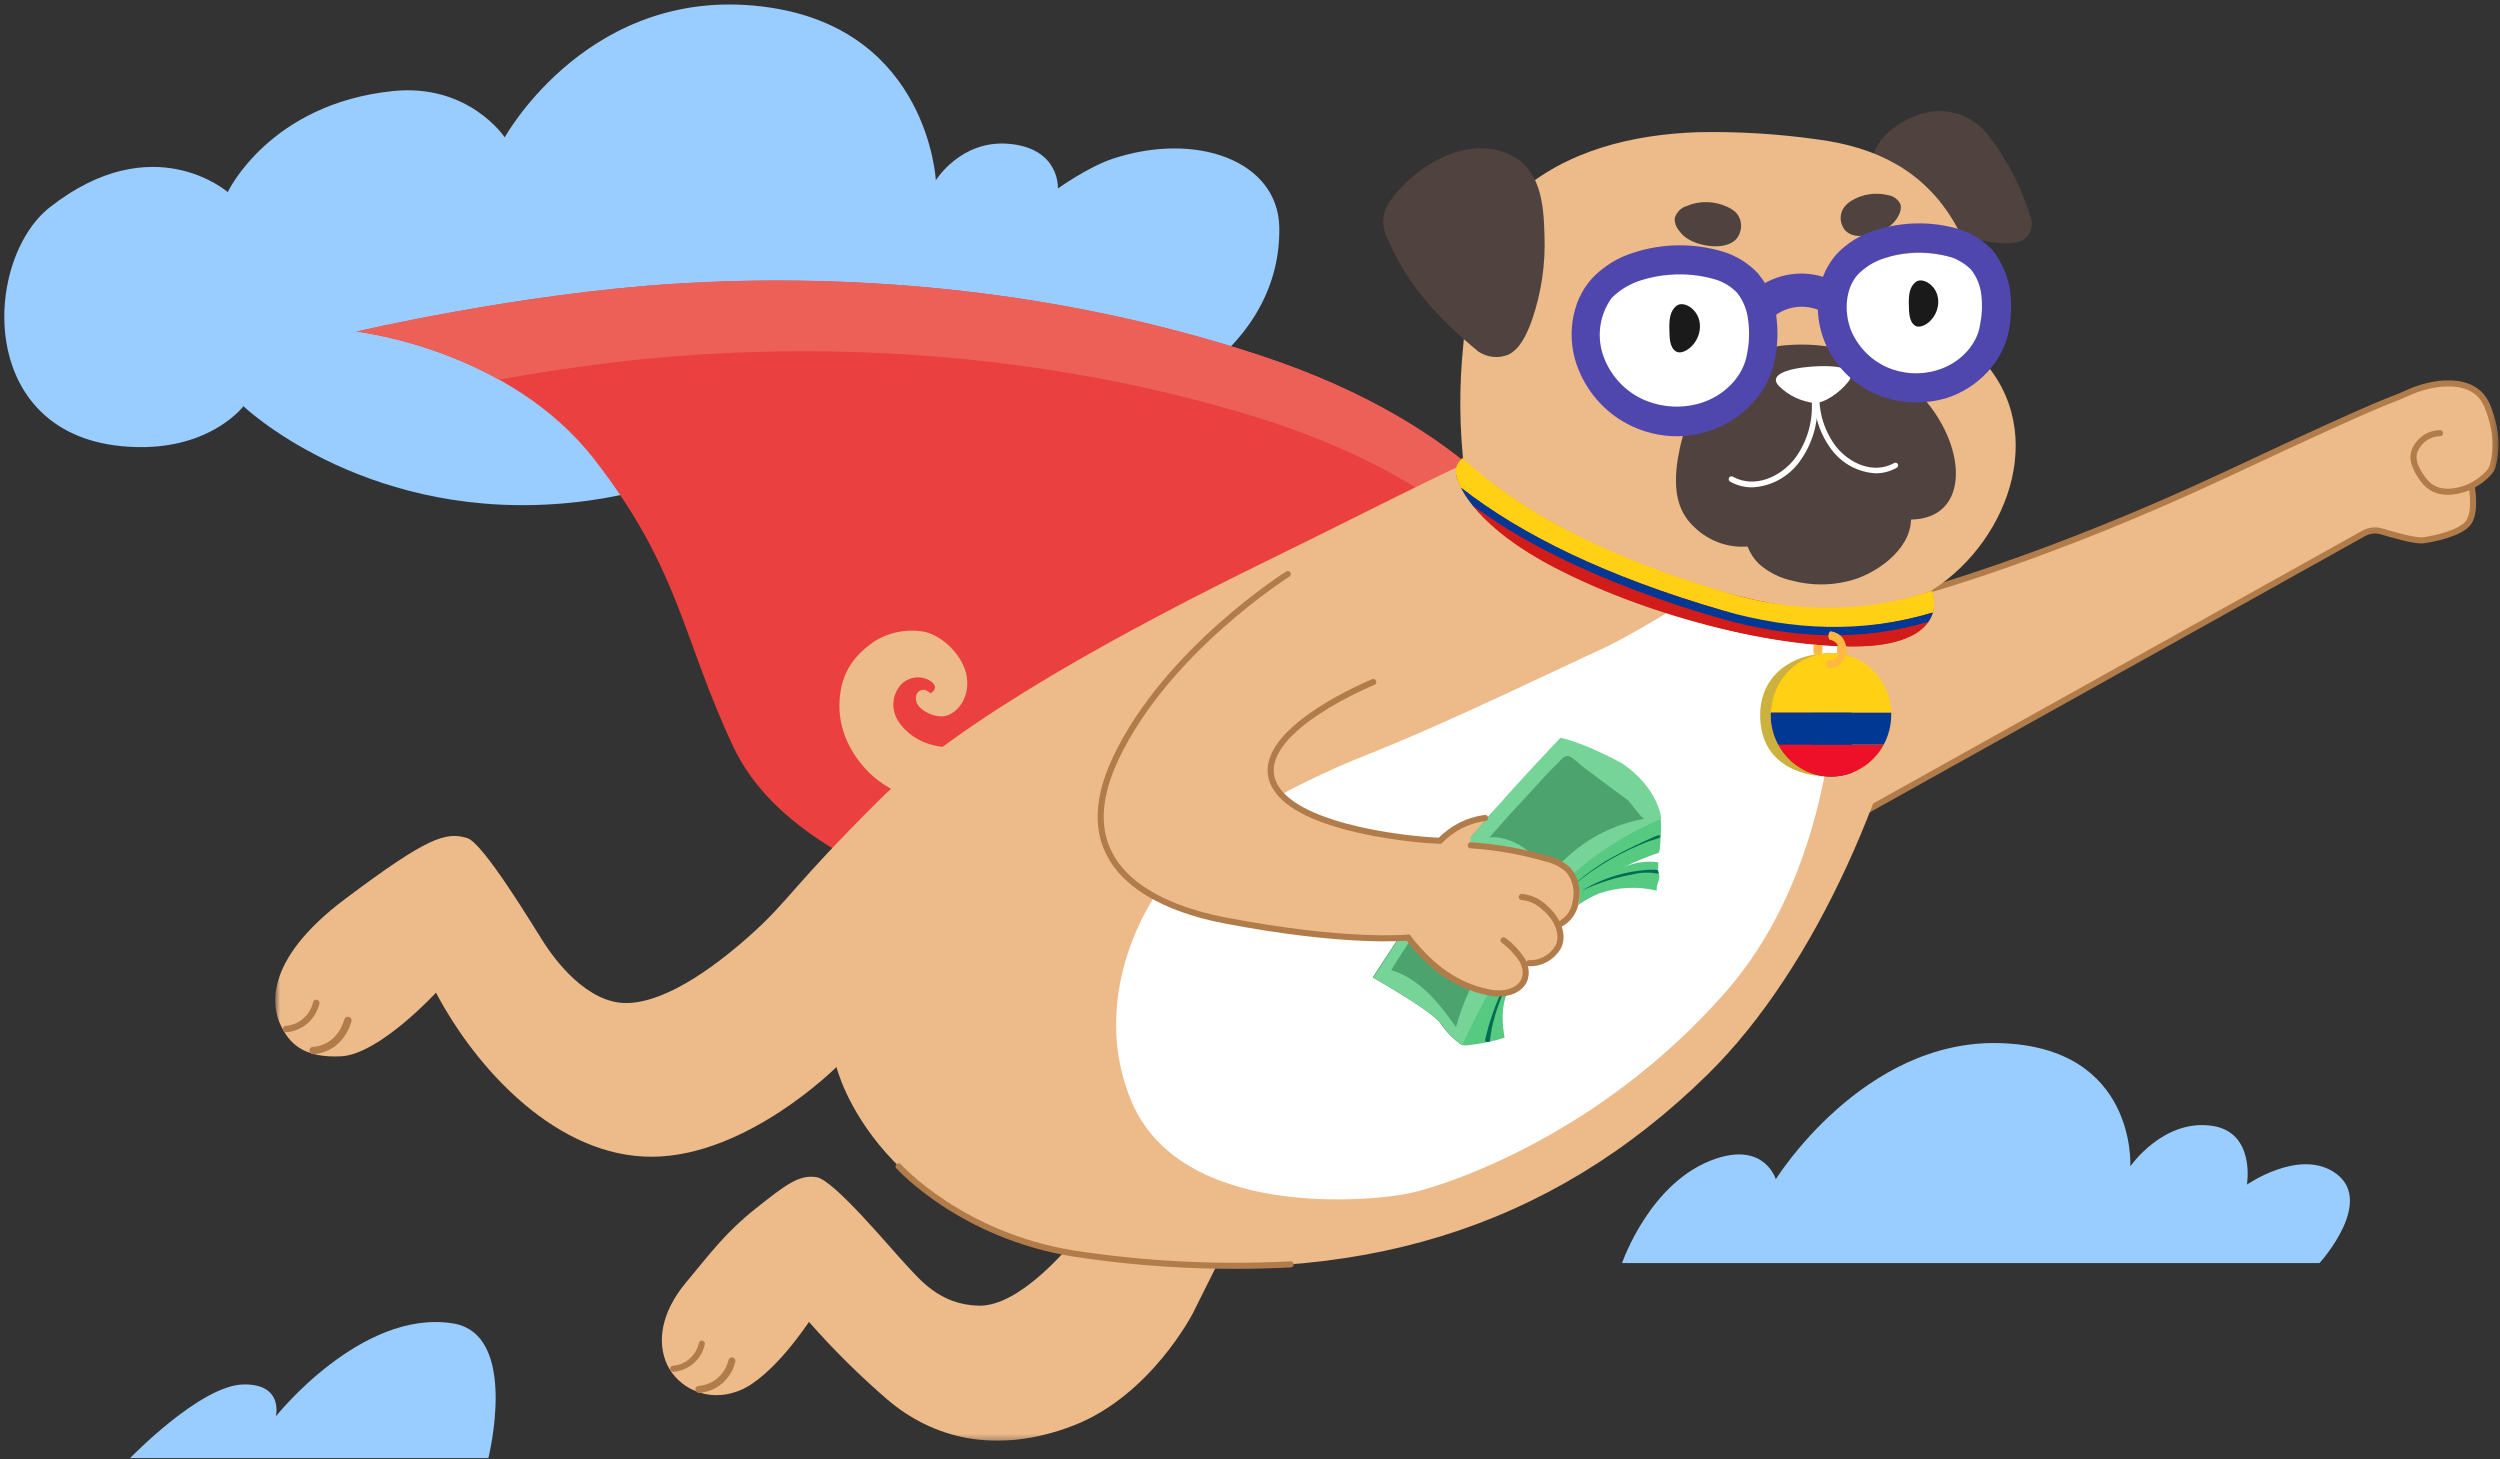 <svg width="442" height="258" viewBox="0 0 442 258" fill="none" xmlns="http://www.w3.org/2000/svg">
<rect x="0" y="0" width="442" height="258" fill="#333333" stroke="none"/>
<path fill-rule="evenodd" clip-rule="evenodd" d="M25.69 79.043C-4.465 79.568 -3.466 46.289 8.809 36.647C27.037 22.345 40.265 33.964 40.265 33.964C40.265 33.964 47.604 18.329 69.517 16.096C82.914 14.733 89.234 24.284 89.234 24.284C89.234 24.284 104.507 -3.439 136.24 1.352C164.172 5.584 165.452 31.88 165.452 31.88C165.452 31.88 169.896 24.646 178.436 25.434C187.459 26.257 187.038 33.324 187.038 33.324C187.038 33.324 192.392 29.484 196.829 28.033C211.556 23.212 225.939 28.432 226.177 40.152C226.584 60.306 206.275 76.083 173.737 77.863C153.161 78.996 146.203 66.992 146.203 66.992C146.203 66.992 131.542 86.954 97.777 89.139C63.515 91.352 43.038 71.82 43.038 71.82C43.038 71.82 37.823 78.773 25.69 79.043Z" fill="#99CDFF"/>
<path fill-rule="evenodd" clip-rule="evenodd" d="M22.998 257.795C22.998 257.795 35.429 244.912 43.039 244.773C50.179 244.634 48.779 250.403 48.779 250.403C48.779 250.403 63.854 231.432 80.033 233.97C91.872 235.824 86.343 257.792 86.343 257.792H22.998V257.795Z" fill="#99CDFF"/>
<path fill-rule="evenodd" clip-rule="evenodd" d="M286.781 223.312C286.781 223.312 291.731 208.734 303.404 204.839C312.046 201.957 313.962 208.49 313.962 208.49C313.962 208.49 329.347 183.707 353.587 184.424C377.826 185.141 376.642 206.203 376.642 206.203C376.642 206.203 382.402 197.849 390.988 199.027C398.853 200.106 397.255 209.444 397.255 209.444C397.255 209.444 406.082 203.29 412.382 207.066C420.482 211.91 410.089 223.312 410.089 223.312H286.781Z" fill="#99CDFF"/>
<mask id="mask0_296_5234" style="mask-type:luminance" maskUnits="userSpaceOnUse" x="48" y="17" width="394" height="238">
<path d="M441.764 17.528H48.656V254.717H441.764V17.528Z" fill="white"/>
</mask>
<g mask="url(#mask0_296_5234)">
<path d="M272.471 96.39C272.471 96.39 261.542 75.616 222.841 62.868C184.139 50.119 146.708 48.444 119.196 50.18C91.684 51.916 63.041 58.628 63.041 58.628C63.041 58.628 89.951 61.656 105.161 81.32C120.371 100.984 120.569 112.843 129.718 132.162C140.696 155.317 180.059 162.321 180.059 162.321L272.471 96.39Z" fill="#EB4040"/>
<path d="M439.961 72.375C438.896 68.43 435.686 67.428 431.957 67.773C426.233 68.298 415.543 74.083 406.232 78.343C401.898 80.363 386.817 86.822 371.891 93.22C356.708 99.729 340.978 104.818 324.898 108.421L322.291 109.006L325.586 145.776L419.441 93.453C419.441 93.453 426.154 95.534 428.394 95.534C430.634 95.534 436.113 93.879 436.894 91.636C437.304 90.428 437.384 89.129 437.122 87.881C437.003 86.649 436.728 86.135 437.883 85.377C438.843 84.666 439.703 83.824 440.437 82.873C441.132 81.821 441.45 80.556 441.347 79.29C441.036 76.956 440.576 74.645 439.961 72.375Z" fill="#EDBA89"/>
<path d="M338.859 104.879C338.859 104.879 361.699 98.822 393.79 83.783C425.881 68.745 421.299 71.509 425.623 69.492C429.947 67.472 437.468 66.231 439.738 71.742C442.008 77.254 441.081 81.019 440.668 82.501C440.254 83.986 437.332 85.901 436.009 86.328C434.685 86.751 430.818 88.063 428.409 84.775C426 81.483 426.543 79.869 427.638 78.455C428.085 77.879 428.654 77.413 429.302 77.088C429.951 76.766 430.659 76.594 431.38 76.587" stroke="#B27C4A" stroke-width="1.077" stroke-linecap="round" stroke-linejoin="round"/>
<path d="M327.807 144.545L417.889 94.309C418.862 93.768 420.003 93.639 421.069 93.957C423.269 94.624 427.08 95.693 428.391 95.53C430.277 95.287 435.183 94.258 436.474 92.34C437.764 90.421 437.046 86.284 437.046 86.284" stroke="#B27C4A" stroke-width="1.077" stroke-linecap="round" stroke-linejoin="round"/>
<path d="M222.021 73.728C247.359 81.53 260.991 92.956 267.426 99.973L272.469 96.37C272.469 96.37 261.54 75.596 222.839 62.847C184.137 50.099 146.706 48.424 119.194 50.16C91.682 51.895 63.039 58.608 63.039 58.608C71.86 59.928 80.386 62.807 88.238 67.117C97.3 65.493 107.802 63.927 118.149 63.081C145.63 60.817 183.088 61.748 222.021 73.728Z" fill="#ED6058"/>
<path d="M210.906 232.167C210.906 232.167 203.445 246.772 189.744 252.05C176.043 257.328 164.83 254.209 156.942 247.486C151.995 243.23 147.347 238.625 143.022 233.709C143.022 233.709 136.676 243.43 130.803 245.822C124.93 248.214 119.788 245.155 117.969 241.312C116.152 237.465 116.764 232.167 121.267 226.767C125.767 221.367 128.315 217.865 133.635 213.646C138.956 209.427 141.235 207.661 144.336 208.114C147.436 208.568 157.709 221.005 160.128 223.546C162.547 226.09 166.051 230.681 173.048 230.844C180.046 231.006 188.596 221.215 191.991 216.711C195.385 212.212 200.272 204.833 200.272 204.833L218.434 217.087L210.906 232.167Z" fill="#EDBA89"/>
<path d="M339.078 91.755C341.821 96.447 341.821 101.969 340.835 107.359C335.436 137.951 321.092 171.151 301.876 189.997C273.656 217.693 239.136 227.677 197.017 222.741C154.897 217.804 147.889 188.643 147.889 188.643C147.889 188.643 132.213 204.359 115.405 204.511C98.593 204.663 84.254 189.117 77.087 175.502C77.087 175.502 67.038 186.414 60.305 186.755C53.572 187.097 51.057 184.414 49.526 181.041C48.351 178.466 46.051 170.14 61.056 158.904C75.634 147.972 78.824 147.015 82.616 148.175C85.438 149.035 94.233 163.661 96.099 166.577C97.965 169.494 103.778 177.559 111.014 177.336C118.25 177.116 127.253 170.272 133.391 164.669C139.532 159.066 140.408 156.414 155.324 141.564C169.737 127.222 199.2 111.283 224.419 98.948C249.638 86.612 261.93 79.771 269.824 77.924C277.722 76.076 296.85 67.709 312.811 74.723C328.772 81.737 334.823 84.575 339.078 91.761V91.755Z" fill="#EDBA89"/>
<path d="M339.343 20.224C335.048 21.747 331.062 24.815 330.923 29.237C330.714 34.062 335.512 36.627 339.707 38.836C343.525 40.798 347.625 42.131 351.85 42.784C353.981 43.095 356.399 43.298 357.862 42.3C358.388 41.904 358.792 41.36 359.017 40.73C359.242 40.101 359.281 39.418 359.126 38.768C357.528 33.399 354.967 28.381 351.575 23.969C350.169 22.125 348.237 20.772 346.047 20.102C343.85 19.429 341.51 19.473 339.343 20.224Z" fill="#50423E"/>
<path d="M351.261 64.512C350.49 55.82 350.027 47 345.517 39.33C340.078 30.073 331.607 26.016 321.433 24.663C314.392 23.662 307.288 23.229 300.181 23.371C288.73 23.763 276.855 26.571 268.091 34.475C260.361 41.478 259.581 51.019 258.724 60.868C257.943 68.325 258.006 75.853 258.912 83.296C260.709 85.536 268.319 94.086 285.021 100.819C304.417 108.631 326.803 109.439 333.143 107.653C335.905 106.875 337.93 106.168 339.333 105.633C353.461 98.406 362.633 78.35 351.261 64.512Z" fill="#EDBA89"/>
<path d="M324.668 110.6C324.668 110.6 327.411 149.965 305.045 175.441C282.678 200.918 255.504 209.61 249.204 210.97C242.908 212.333 208.487 215.886 199.848 194.266C194.124 179.955 199.206 165.863 204.616 157.726C211.081 148.016 227.774 138.942 242.047 133.288C256.321 127.635 277.404 117.343 282.704 114.978C288.005 112.616 298.675 105.965 298.675 105.965L324.668 110.6Z" fill="white"/>
<path d="M298.635 42.368C297.868 41.948 297.213 41.343 296.73 40.602C296.28 40.033 296.051 39.313 296.088 38.582C296.233 38.078 296.501 37.618 296.862 37.242C297.223 36.867 297.669 36.589 298.162 36.434C299.294 35.953 300.508 35.713 301.736 35.73C302.96 35.747 304.171 36.021 305.289 36.535C305.845 36.772 306.358 37.09 306.821 37.482C307.278 37.939 307.595 38.518 307.741 39.154C307.883 39.79 307.847 40.453 307.632 41.065C306.583 44.526 301.034 43.772 298.635 42.368Z" fill="#50423E"/>
<path d="M334.192 39.915C334.821 39.418 335.331 38.782 335.691 38.058C336.012 37.496 336.131 36.843 336.035 36.2C335.837 35.754 335.532 35.365 335.152 35.07C334.768 34.776 334.318 34.583 333.845 34.512C331.612 33.947 329.253 34.309 327.281 35.52C326.817 35.801 326.41 36.166 326.076 36.599C325.709 37.087 325.487 37.669 325.438 38.281C325.385 38.893 325.51 39.506 325.792 40.05C327.165 42.994 332.161 41.478 334.192 39.915Z" fill="#50423E"/>
<path d="M314.522 61.163C303.762 63.483 298.372 70.781 296.655 81.026C295.609 87.387 297.029 90.909 299.616 93.25C300.86 94.448 302.332 95.365 303.94 95.943C305.548 96.525 307.262 96.755 308.963 96.62C309.403 97.76 310.075 98.795 310.938 99.648C312.642 101.174 314.707 102.219 316.93 102.676C320.077 103.502 323.369 103.546 326.535 102.798C331.224 101.79 337.759 97.428 337.868 91.856C354.874 91.616 343.373 57.759 314.522 61.163Z" fill="#50423E"/>
<path d="M245.562 35.858C249.43 30.056 258.394 23.949 266.291 27.048C272.422 29.501 272.915 35.929 273.064 41.614C273.263 46.709 272.508 51.797 270.844 56.602C269.974 59.024 268.75 61.768 266.609 62.729C265.759 63.064 264.839 63.189 263.932 63.091C263.026 62.993 262.152 62.675 261.388 62.164C254.43 56.439 248.557 50.234 245.053 41.593C244.653 40.673 244.487 39.661 244.58 38.66C244.666 37.652 245.003 36.687 245.562 35.858Z" fill="#50423E"/>
<path d="M334.33 113.669C324.192 115.979 298.864 111.994 277.434 101.658C262.747 94.593 258.68 87.789 257.545 84.359C257.37 83.757 257.367 83.117 257.542 82.518C257.717 81.916 258.061 81.381 258.531 80.979C259.368 82.423 261.344 84.139 270.631 90.175C284.736 98.755 300.294 104.547 316.493 107.254C329.215 109.192 341.526 104.469 341.526 104.469C341.526 104.469 344.468 111.398 334.33 113.669Z" fill="#D11C1A"/>
<path d="M322.942 115.546C328.815 115.465 332.388 120.279 332.468 126.295C332.547 132.311 329.775 137.247 323.898 137.318C318.025 137.389 311.296 134.824 311.196 126.61C311.107 119.261 317.066 115.627 322.942 115.546Z" fill="#CCB13E"/>
<path d="M327.213 116.121L327.481 136.611C329.529 135.819 331.286 134.402 332.52 132.551C333.751 130.7 334.396 128.508 334.37 126.271C334.34 124.035 333.638 121.859 332.358 120.043C331.077 118.226 329.281 116.859 327.213 116.121Z" fill="#FFD014"/>
<path d="M313.702 122.875C313.245 124.228 313.053 125.656 313.139 127.083C313.225 128.511 313.583 129.905 314.195 131.191C314.807 132.476 315.66 133.623 316.706 134.574C317.751 135.522 318.972 136.249 320.296 136.716L320.028 116.226C318.559 116.788 317.229 117.678 316.134 118.825C315.042 119.972 314.208 121.355 313.702 122.875Z" fill="#D11C1A"/>
<path d="M320.027 116.223L320.295 136.712C322.631 137.528 325.169 137.491 327.482 136.611L327.217 116.121C326.062 115.715 324.845 115.519 323.624 115.536C322.393 115.546 321.175 115.78 320.027 116.223Z" fill="#003894"/>
<path d="M320.739 113.953C320.659 114.237 320.613 114.531 320.6 114.832C320.603 115.137 320.636 115.441 320.699 115.739C320.997 115.739 321.923 115.566 322.247 115.546C322.188 115.32 322.161 115.086 322.168 114.849C322.168 114.599 322.208 114.352 322.287 114.112L320.739 113.953Z" fill="#FFB842"/>
<path d="M158.877 206.206C158.877 206.206 169.911 218.491 190.028 221.661C202.654 223.576 215.439 224.206 228.187 223.539" stroke="#B27C4A" stroke-width="1.077" stroke-linecap="round" stroke-linejoin="round"/>
<path d="M293.279 150.763C291.125 151.487 289.021 152.357 286.983 153.368C288.922 152.469 291.072 152.154 293.183 152.458V153.72H292.353C293.154 153.72 293.498 154.627 293.339 155.344C293.18 156.062 292.766 156.779 292.935 157.472C289.521 156.647 285.947 156.83 282.629 157.997C280.356 158.971 278.271 160.358 276.478 162.094C273.444 164.794 270.966 168.079 269.182 171.764C265.235 175.225 265.39 179.718 266.003 183.463C263.951 184.123 261.837 184.559 259.696 184.766C259.322 184.857 258.935 184.857 258.561 184.766C258.343 184.658 258.148 184.505 257.992 184.319C257.833 184.133 257.718 183.913 257.645 183.676C256.963 181.924 256.579 180.063 256.51 178.175C255.808 167.406 261.238 156.231 270.201 148.429C271.591 147.123 273.196 146.077 274.939 145.34C276.6 144.805 278.321 144.487 280.064 144.403L288.74 143.584C290.252 143.442 293.2 143.827 293.567 144.734C293.812 145.252 293.544 150.763 293.279 150.763Z" fill="#57CA82"/>
<path d="M276.488 132.818C270.86 136.716 265.728 141.307 261.198 146.483C254.386 154.559 242.68 172.816 242.68 172.816C242.68 172.816 253.33 178.801 254.733 181.021C255.716 182.475 256.95 183.734 258.376 184.735C258.376 184.735 265.384 169.23 272.461 160.348C278.076 153.372 285.352 147.986 293.584 144.704C293.584 144.704 291.688 140.231 285.074 136.628C277.957 132.767 276.488 132.818 276.488 132.818Z" fill="#4DA36D"/>
<path d="M259.065 157.314C259.383 157.868 259.763 158.383 260.2 158.846C261.904 160.7 264.035 162.087 266.401 162.883C266.851 163.096 267.347 163.177 267.837 163.126C268.326 163.075 268.796 162.886 269.193 162.581C270.447 161.841 271.546 160.853 272.422 159.675C273.26 158.572 273.683 157.202 273.617 155.808C273.369 154.181 272.575 152.692 271.367 151.599C269.762 149.84 267.661 148.632 265.355 148.148C264.329 147.935 263.271 147.979 262.265 148.28C261.815 148.415 261.395 148.642 261.031 148.947C260.68 149.217 260.385 149.562 260.17 149.955C259.806 150.723 259.29 151.43 258.946 152.205C258.585 153.017 258.403 153.9 258.423 154.79C258.44 155.673 258.662 156.535 259.065 157.314Z" fill="#77D499"/>
<path d="M286.924 135.038C279.807 131.15 275.899 130.433 275.899 130.433C275.899 130.433 268.121 138.509 261.321 146.504C254.522 154.499 242.803 172.836 242.803 172.836C242.803 172.836 253.453 178.821 254.856 181.041C255.839 182.496 257.073 183.754 258.499 184.756C258.499 184.756 265.636 169.324 272.594 160.369C281.005 149.528 293.528 144.927 293.717 144.755C293.713 144.707 293.32 139.521 286.924 135.038ZM278.13 150.621C274.659 153.555 271.552 156.914 268.882 160.622C263.945 167.101 259.455 174.047 257.43 181.589C254.469 177.471 251.174 173.12 245.969 171.496C248.431 167.46 251.094 163.552 253.956 159.78C258.952 153.067 264.336 146.663 270.076 140.603C271.062 139.504 273.779 136.445 275.377 134.97C275.83 134.537 276.363 133.647 277.134 133.657C277.905 133.667 279.109 134.99 279.612 135.383L285.022 139.419L287.774 141.439C288.148 141.72 290.292 144.829 290.736 144.758C286.11 145.577 281.769 147.597 278.13 150.621Z" fill="#77D499"/>
<path d="M277.051 157.476C280.876 154.096 285.207 151.369 289.882 149.403C290.474 149.15 291.086 148.899 291.688 148.676C291.976 148.564 293.346 148.253 293.465 148.03C293.879 147.292 292.479 147.908 292.261 148.03L290.524 148.825C288.181 149.88 285.892 151.065 283.671 152.367C281.312 153.852 279.096 155.561 277.051 157.476Z" fill="#056B53"/>
<path d="M279.639 157.486C282.626 156.068 285.786 155.07 289.035 154.519C290.442 154.201 291.894 154.201 293.3 154.519C293.181 154.519 293.251 153.934 293.105 153.812C292.956 153.69 292.552 153.751 292.334 153.761C291.722 153.761 291.1 153.761 290.488 153.863C289.211 153.988 287.943 154.204 286.696 154.519C284.211 155.141 281.832 156.139 279.639 157.486Z" fill="#056B53"/>
<path d="M270.814 166.286C267.27 171.909 264.054 177.905 263.383 184.191C262.347 184.323 262.532 183.978 262.731 183.183C262.929 182.387 263.055 181.9 263.234 181.254C263.618 179.962 264.054 178.679 264.557 177.417C265.56 174.86 266.784 172.396 268.21 170.059C269.014 168.79 269.993 167.579 270.814 166.286Z" fill="#056B53"/>
<path d="M255.107 153.558C255.107 153.558 253.628 149.752 255.7 147.502C257.771 145.252 263.022 144.535 263.022 144.535L260.06 147.945C260.06 147.945 259.17 150.973 261.668 152.577C264.167 154.181 262.211 155.605 260.021 156.292C257.83 156.979 255.107 153.558 255.107 153.558Z" fill="#EDBA89"/>
<path d="M198.361 131.292C207.03 118.381 218.197 107.433 231.17 99.113C233.119 97.851 235.312 97.032 237.599 96.718C239.885 96.4 242.211 96.593 244.418 97.279C246.625 97.966 248.663 99.134 250.39 100.697C252.117 102.263 253.494 104.192 254.423 106.35C254.893 107.426 255.141 108.587 255.148 109.764C255.158 110.941 254.926 112.105 254.473 113.188C254.02 114.271 253.351 115.245 252.514 116.05C251.674 116.855 250.681 117.475 249.596 117.867C240.484 121.169 231.047 126.072 226.458 132.534C223.103 137.247 225.204 140.295 228.324 142.051C229.41 142.657 230.515 143.222 231.633 143.736C237.678 146.483 244.166 148.077 250.77 148.429C254.546 148.584 258.304 149.024 262.013 149.752C271.708 151.772 250.009 167.345 249.477 165.67C247.502 165.67 244.147 165.721 238.906 165.67C228.093 165.599 178.747 161.049 198.361 131.292Z" fill="#EDBA89"/>
<path d="M167.563 142.951L166.29 142.687C163.176 142.085 160.175 140.972 157.406 139.395C156.092 138.651 154.868 137.751 153.763 136.712C150.497 133.461 148.128 129.083 148.433 123.842C148.74 118.605 151.314 115.668 154.554 113.415C157.244 111.73 160.446 111.128 163.547 111.72C166.812 112.498 170.455 116.101 170.948 119.796C171.441 123.49 169.161 126.153 167.137 126.579C165.112 127.002 162.458 125.5 162.054 124.147C161.651 122.793 162.303 122.127 163.04 121.978C163.782 121.829 164.483 122.573 164.483 122.573C164.483 122.573 166.101 121.816 164.801 120.614C163.977 119.985 162.951 119.684 161.925 119.775C160.9 119.867 159.94 120.34 159.235 121.108C158.031 122.462 156.777 125.679 159.897 128.87C162.62 131.658 166.108 132.28 169.688 132.172L167.563 142.951Z" fill="#EDBA89"/>
<path d="M119.018 241.999C120.215 241.914 121.354 241.437 122.267 240.638C123.18 239.84 123.815 238.764 124.083 237.566" stroke="#B27C4A" stroke-width="1.077" stroke-linecap="round" stroke-linejoin="round"/>
<path d="M123.566 245.642C124.94 245.548 126.246 245.006 127.295 244.1C128.344 243.193 129.082 241.965 129.4 240.594" stroke="#B27C4A" stroke-width="1.244" stroke-linecap="round" stroke-linejoin="round"/>
<path d="M50.565 181.931C51.822 181.843 53.016 181.345 53.979 180.516C54.942 179.684 55.62 178.561 55.915 177.309" stroke="#B27C4A" stroke-width="1.136" stroke-linecap="round" stroke-linejoin="round"/>
<path d="M55.369 185.727C55.369 185.727 59.909 185.727 61.51 180.418" stroke="#B27C4A" stroke-width="1.303" stroke-linecap="round" stroke-linejoin="round"/>
<path d="M260.971 149.491C260.971 149.491 274.9 149.985 278.136 154.718C281.375 159.452 277.051 163.894 275.658 163.671C275.658 163.671 277.051 168.719 272.991 169.971C271.899 170.356 270.748 170.525 269.596 170.475C269.596 170.475 270.751 172.826 269.537 174.24C268.849 174.907 268.015 175.394 267.105 175.665C266.195 175.932 265.236 175.976 264.306 175.787C255.303 173.96 251.62 170.437 249.5 165.975C247.379 161.512 252.233 154.407 254.701 153.044C257.172 151.68 260.971 149.491 260.971 149.491Z" fill="#EDBA89"/>
<path d="M227.678 101.495C227.678 101.495 206.397 114.89 197.315 133.955C188.232 153.02 203.839 160.287 216.564 162.73C238.124 166.878 248.97 165.758 248.97 165.758" stroke="#B27C4A" stroke-width="1.077" stroke-linecap="round" stroke-linejoin="round"/>
<path d="M314.571 68.298C316.285 69.979 318.505 71.021 320.867 71.255C322.495 71.255 325.132 69.58 326.79 67.479C328.447 65.378 325.655 64.451 320.503 64.803C315.348 65.158 312.705 66.491 314.571 68.298Z" fill="white"/>
<path d="M309.751 86.165C308.401 86.165 307.074 85.82 305.89 85.157C305.777 85.093 305.691 84.981 305.655 84.856C305.619 84.727 305.632 84.589 305.691 84.474C305.721 84.416 305.764 84.362 305.814 84.321C305.863 84.281 305.923 84.247 305.986 84.23C306.049 84.21 306.112 84.206 306.178 84.213C306.241 84.22 306.303 84.24 306.36 84.274C310.241 86.433 314.8 84.274 317.288 81.124C319.631 78.001 320.693 74.07 320.25 70.162C320.243 70.094 320.25 70.03 320.266 69.966C320.286 69.902 320.316 69.844 320.355 69.79C320.395 69.739 320.448 69.695 320.504 69.665C320.561 69.634 320.623 69.614 320.69 69.607C320.756 69.6 320.822 69.607 320.882 69.628C320.944 69.648 321.004 69.678 321.054 69.722C321.103 69.763 321.146 69.817 321.176 69.875C321.206 69.932 321.226 69.996 321.232 70.064C321.702 74.232 320.564 78.424 318.063 81.754C317.077 83.066 315.819 84.142 314.38 84.907C312.954 85.661 311.372 86.094 309.751 86.165Z" fill="white"/>
<path d="M331.717 83.682C330.182 83.618 328.68 83.212 327.317 82.488C325.953 81.764 324.759 80.745 323.823 79.504C321.444 76.344 320.365 72.361 320.812 68.4C320.825 68.274 320.888 68.159 320.984 68.078C321.08 67.997 321.202 67.963 321.328 67.973C321.454 67.983 321.563 68.051 321.642 68.149C321.718 68.247 321.755 68.372 321.741 68.501C321.331 72.202 322.337 75.921 324.554 78.878C326.913 81.906 331.227 83.926 334.9 81.855C335.009 81.794 335.138 81.781 335.254 81.818C335.373 81.855 335.472 81.936 335.532 82.048C335.592 82.159 335.605 82.288 335.568 82.41C335.532 82.532 335.453 82.633 335.343 82.694C334.232 83.33 332.988 83.668 331.717 83.682Z" fill="white"/>
<path d="M242.798 120.584C242.798 120.584 222.95 128.657 224.773 137.318C226.599 145.979 248.165 148.422 254.59 148.652C256.731 146.433 259.54 145.008 262.568 144.616" stroke="#B27C4A" stroke-width="1.077" stroke-linecap="round" stroke-linejoin="round"/>
<path d="M260.031 149.451C264.581 149.745 269.084 150.54 273.464 151.822C274.874 152.137 276.181 152.814 277.266 153.792C277.901 154.546 278.355 155.446 278.583 156.414C278.811 157.381 278.811 158.393 278.58 159.36C278.474 160.237 278.153 161.069 277.647 161.783C277.14 162.497 276.466 163.069 275.688 163.448" stroke="#B27C4A" stroke-width="1.077" stroke-linecap="round" stroke-linejoin="round"/>
<path d="M248.971 165.792C252.485 170.302 256.869 174.18 263.185 175.452C268.012 176.409 271.083 173.543 269.177 169.798C268.27 168.424 267.139 167.22 265.828 166.246" stroke="#B27C4A" stroke-width="1.077" stroke-linecap="round" stroke-linejoin="round"/>
<path d="M269.047 158.586C270.595 158.728 272.051 159.415 273.163 160.524C275.711 162.693 276.488 165.704 275.443 167.501C274.907 168.391 274.146 169.121 273.242 169.612C272.339 170.103 271.323 170.339 270.301 170.299" stroke="#B27C4A" stroke-width="1.077" stroke-linecap="round" stroke-linejoin="round"/>
<path d="M289.723 48.962C294.461 47.494 299.52 47.45 304.285 48.83C305.833 49.361 307.249 50.234 308.427 51.385C309.655 52.921 310.416 54.792 310.614 56.761C310.859 58.923 310.786 61.108 310.406 63.247C309.618 67.523 305.969 71.411 301.125 72.92C297.459 74.026 293.525 73.752 290.041 72.152C286.606 70.595 283.89 67.757 282.454 64.221C280.826 60.032 281.362 55.336 283.986 52.491C285.508 50.759 287.506 49.531 289.723 48.962Z" fill="white"/>
<path d="M326.661 58.523C325.238 55.137 325.777 51.019 327.997 48.668C329.38 47.304 331.078 46.296 332.947 45.731C334.479 45.23 336.071 44.919 337.679 44.801C340.319 44.604 342.976 44.882 345.514 45.619C346.854 46.059 348.068 46.81 349.054 47.808C350.103 49.101 350.758 50.657 350.943 52.301C351.165 54.111 351.082 55.942 350.705 57.725C350.03 61.369 346.824 64.552 342.691 65.821C339.535 66.731 336.157 66.522 333.142 65.229C330.221 63.856 327.911 61.467 326.661 58.523Z" fill="white"/>
<path d="M296.357 62.16C295.152 61.453 295.182 59.708 295.142 58.124C295.103 56.541 295.242 54.883 296.492 54.007C297.746 53.127 300.678 54.815 300.549 57.874C300.426 60.929 297.551 62.867 296.357 62.16Z" fill="#1A1A1A"/>
<path d="M338.645 57.61C337.5 56.933 337.52 55.248 337.48 53.753C337.441 52.258 337.58 50.634 338.784 49.798C339.988 48.959 342.801 50.576 342.682 53.513C342.566 56.45 339.849 58.287 338.645 57.61Z" fill="#1A1A1A"/>
<path d="M281.396 49.304C283.411 47.152 285.932 45.565 288.718 44.702C293.932 42.984 299.534 42.926 304.778 44.54C307.078 45.267 309.162 46.58 310.83 48.356C311.233 48.891 311.64 49.415 312.054 50.041C313.606 49.175 315.31 48.634 317.063 48.444C318.82 48.255 320.597 48.424 322.288 48.938C322.837 47.497 323.631 46.167 324.637 45.01C326.526 42.977 328.912 41.502 331.549 40.73C336.406 39.14 341.62 39.079 346.51 40.558C348.684 41.292 350.656 42.544 352.268 44.212C353.895 46.272 354.967 48.732 355.378 51.347C355.689 53.699 355.623 56.084 355.179 58.412C354.193 63.812 349.75 68.656 344.036 70.412C342.801 70.774 341.534 71.001 340.254 71.089C337.213 71.346 334.159 70.818 331.37 69.556C327.373 67.729 324.21 64.407 322.536 60.269C321.851 58.513 321.464 56.649 321.391 54.758C320.19 54.298 318.896 54.135 317.622 54.284C316.348 54.433 315.124 54.89 314.056 55.614C314.056 55.715 314.056 55.898 314.056 55.986C314.39 58.479 314.304 61.014 313.801 63.477C312.815 69.259 308.057 74.398 301.896 76.296C300.609 76.685 299.286 76.946 297.949 77.074C294.716 77.331 291.47 76.736 288.522 75.349C284.258 73.356 280.886 69.787 279.086 65.354C276.813 59.85 277.773 53.33 281.396 49.304ZM283.655 63.433C284.952 66.633 287.401 69.208 290.494 70.619C293.654 72.023 297.188 72.27 300.503 71.316C304.887 70.034 308.272 66.491 308.884 62.526C309.278 60.584 309.344 58.584 309.073 56.622C308.891 54.832 308.206 53.137 307.097 51.736C306.045 50.66 304.752 49.865 303.329 49.426C300.672 48.637 297.893 48.353 295.136 48.587C293.462 48.712 291.805 49.03 290.2 49.534C288.231 50.133 286.435 51.205 284.959 52.663C283.847 54.186 283.143 55.976 282.914 57.86C282.686 59.745 282.941 61.66 283.655 63.412V63.433ZM342.457 65.453C346.405 64.302 349.515 61.061 350.067 57.468C350.425 55.712 350.504 53.908 350.296 52.129C350.124 50.505 349.498 48.962 348.499 47.687C347.539 46.732 346.391 45.995 345.134 45.528C342.719 44.801 340.194 44.526 337.683 44.719C336.151 44.841 334.642 45.149 333.183 45.636C331.406 46.198 329.792 47.193 328.475 48.532C326.364 50.853 325.937 54.812 327.201 58.263C328.395 61.193 330.632 63.548 333.458 64.854C336.29 66.143 339.479 66.356 342.457 65.453Z" fill="#4F47AD"/>
<path d="M323.661 112.843H323.72C324.193 112.944 324.613 113.208 324.918 113.594C325.219 113.98 325.381 114.46 325.374 114.951C325.368 115.445 325.196 115.922 324.885 116.297C324.574 116.673 324.144 116.93 323.671 117.021C323.541 117.004 323.416 116.967 323.297 116.92C323.184 117.042 323.115 117.204 323.108 117.373C323.101 117.539 323.148 117.705 323.247 117.837C323.389 117.854 323.532 117.854 323.671 117.837C324.369 117.725 325.007 117.363 325.467 116.815C325.927 116.267 326.182 115.566 326.182 114.842C326.182 114.118 325.93 113.418 325.467 112.87C325.007 112.322 324.369 111.96 323.671 111.848C323.565 111.99 323.508 112.163 323.505 112.342C323.502 112.525 323.558 112.697 323.661 112.843Z" fill="#FFB842" stroke="#FFB842" stroke-width="0.725" stroke-miterlimit="10"/>
</g>
<path d="M341.732 108.292C342.072 107.173 342.063 105.917 341.629 104.54C341.609 104.473 341.536 104.435 341.474 104.459C329.324 108.577 316.824 108.177 305.598 104.879C283.578 98.474 268.712 90.317 258.535 80.979C257.198 82.224 256.904 83.537 258.323 86.237C269.09 94.644 284.144 101.989 304.698 107.964C316.85 111.977 329.198 112.038 341.732 108.292Z" fill="#FFD014"/>
<path d="M304.51 109.456C316.447 113.398 328.567 113.533 340.865 109.994C341.256 109.47 341.547 108.901 341.732 108.296C329.199 112.041 316.874 111.419 304.695 107.968C284.141 101.989 269.087 94.647 258.32 86.24C258.823 87.275 259.568 88.381 260.517 89.525C271.089 97.181 285.432 103.908 304.51 109.456Z" fill="#003894"/>
<path d="M304.51 109.456C283.715 104.151 271.089 97.182 260.518 89.518C263.39 92.963 268.164 96.725 274.034 99.848C290.716 107.697 308.106 113.922 328.074 114.254C334.212 114.254 338.847 112.701 340.866 109.994C328.567 113.533 316.537 112.755 304.51 109.456Z" fill="#D11C1A"/>
<path d="M323.72 137.298C327.737 137.298 331.234 135.014 333.048 131.647H314.396C316.21 135.017 319.704 137.298 323.72 137.298Z" fill="#ED1028"/>
<path d="M323.719 115.455C317.962 115.455 313.277 120.141 313.082 125.997H334.357C334.162 120.141 329.477 115.455 323.719 115.455Z" fill="#FFD014"/>
<path d="M334.357 125.997H313.082C313.079 126.122 313.072 126.251 313.072 126.376C313.072 128.288 313.552 130.084 314.392 131.647H333.043C333.884 130.084 334.364 128.288 334.364 126.376C334.367 126.248 334.364 126.122 334.357 125.997Z" fill="#003894"/>
<path d="M323.573 111.598C323.173 112.082 323.15 112.745 323.54 113.147H323.706C325.611 113.652 325.631 116.348 323.686 116.781C323.593 116.785 323.421 116.72 323.232 116.646C322.729 117.143 322.769 117.695 323.12 118.131C324.84 118.365 326.577 116.781 326.445 114.494C326.161 112.667 325.052 111.794 323.573 111.598Z" fill="#FFB842"/>
</svg>
